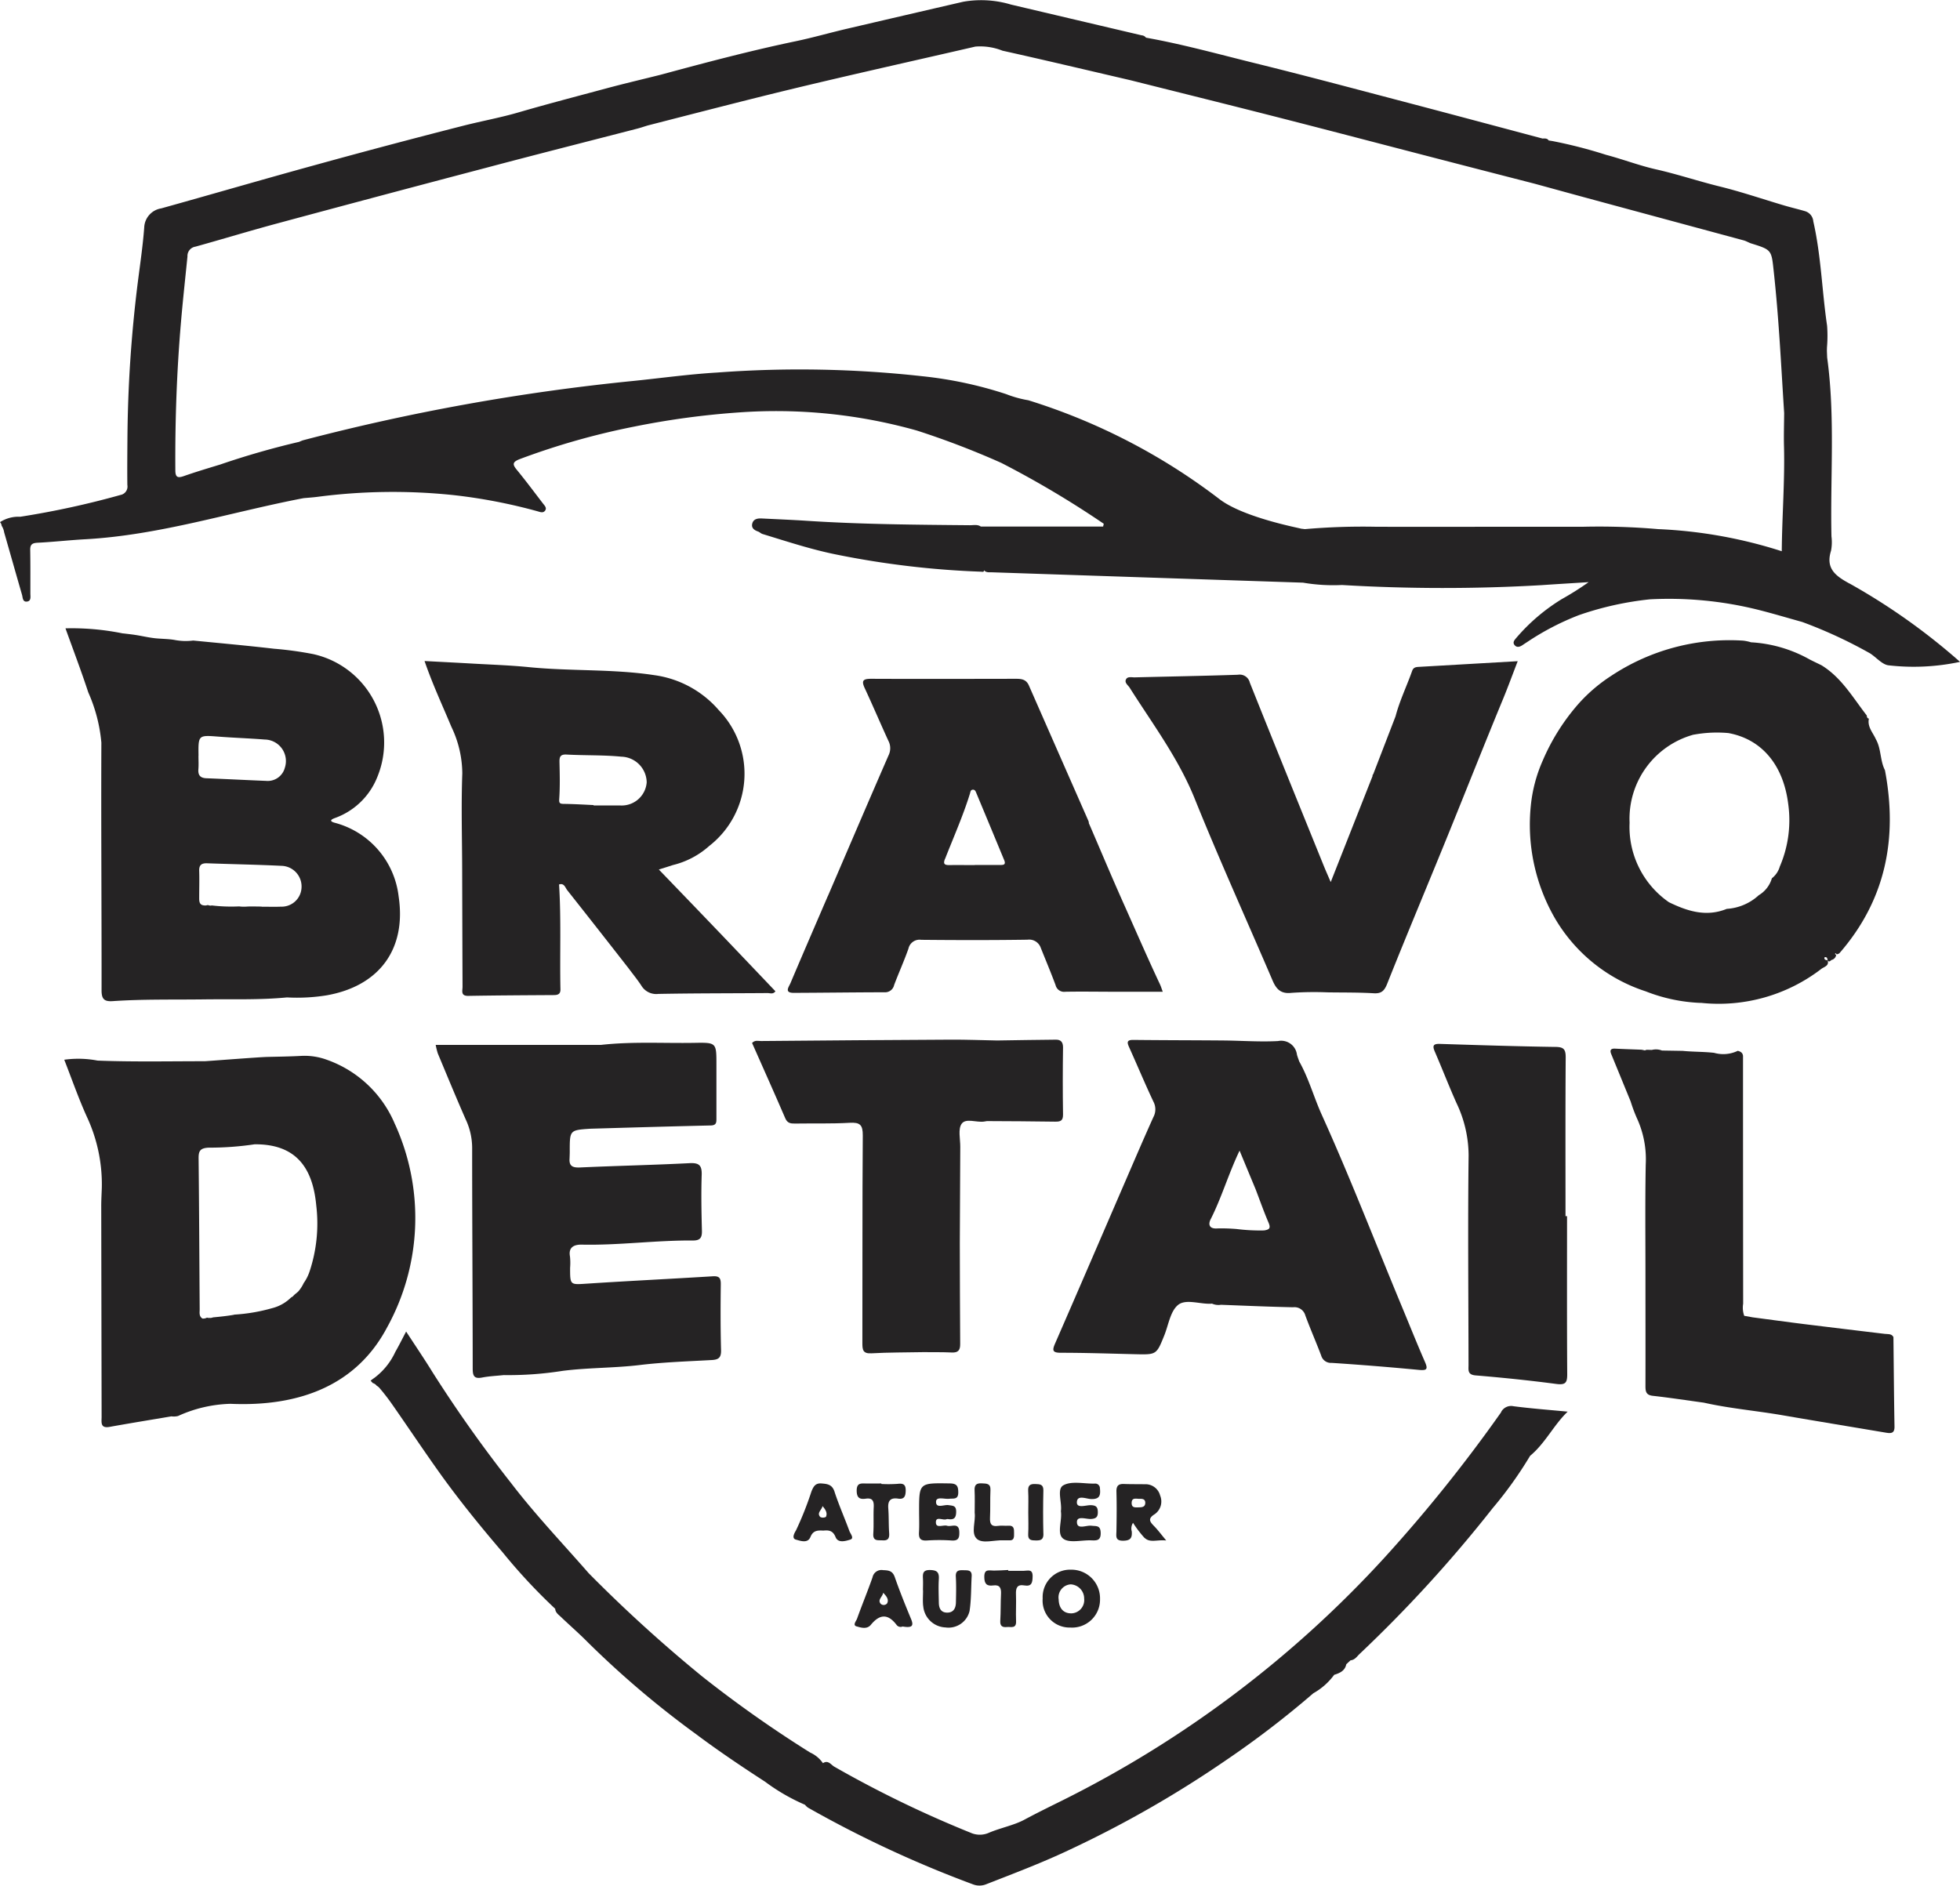 <svg xmlns="http://www.w3.org/2000/svg" xmlns:xlink="http://www.w3.org/1999/xlink" id="Grupo_98" data-name="Grupo 98" width="167.427" height="161.105" viewBox="0 0 167.427 161.105"><defs><clipPath id="clip-path"><rect id="Ret&#xE2;ngulo_6" data-name="Ret&#xE2;ngulo 6" width="167.427" height="161.105" fill="#252324"></rect></clipPath></defs><g id="Grupo_1" data-name="Grupo 1" clip-path="url(#clip-path)"><path id="Caminho_1" data-name="Caminho 1" d="M35.714,128.432a9.857,9.857,0,0,0-5.84-5.526,5.528,5.528,0,0,0-2.214-.324c-.954.052-1.91.063-2.869.086-.739.018-5.182.367-5.35.367-3.047,0-6.1.064-9.139-.054a8.7,8.7,0,0,0-2.844-.073c.631,1.611,1.2,3.248,1.909,4.825a13.643,13.643,0,0,1,1.3,6.076c-.016.537-.051,1.074-.05,1.612q.015,9,.032,18c0,.456-.128,1,.681.855,1.757-.317,3.518-.6,5.279-.9a1.546,1.546,0,0,0,.568-.029,11.457,11.457,0,0,1,4.476-1.042c6,.263,10.779-1.648,13.355-6.48a19.355,19.355,0,0,0,.709-17.394m-7.3,12.554a3.752,3.752,0,0,1-.506,1.005h0a3.032,3.032,0,0,1-.445.695c-.136.15-.317.248-.447.406a.519.519,0,0,1-.178.121,3.517,3.517,0,0,1-1.642.925,15,15,0,0,1-3.216.547.468.468,0,0,1-.056.02c-.581.1-1.17.161-1.758.215a.711.711,0,0,1-.256.052.347.347,0,0,1-.057-.012.462.462,0,0,1-.057.012.662.662,0,0,1-.147-.03.669.669,0,0,1-.392.077c-.311-.2-.231-.514-.233-.8-.03-4.287-.046-8.574-.093-12.861-.007-.642.114-.895.848-.938a25.9,25.9,0,0,0,3.936-.286h0c3.568-.029,4.969,2.041,5.265,5.216a12.987,12.987,0,0,1-.564,5.633" transform="translate(-1.969 -32.369)" fill="#252324"></path><path id="Caminho_2" data-name="Caminho 2" d="M176.8,121.447c-3.289-.049-6.577-.154-9.865-.259-.595-.019-.637.183-.427.668.628,1.455,1.2,2.933,1.846,4.382a10.464,10.464,0,0,1,1.038,4.479c-.074,5.967-.015,11.935-.007,17.9,0,.433-.1.836.607.894,2.3.19,4.606.428,6.9.731.786.1.928-.116.923-.844-.029-4.5-.015-8.994-.015-13.491h-.131c0-4.527-.015-9.054.016-13.581,0-.7-.191-.871-.883-.881" transform="translate(-43.94 -32.002)" fill="#252324"></path><path id="Caminho_3" data-name="Caminho 3" d="M135.729,143.261l.088-.006a1.364,1.364,0,0,0,.771.1c2.053.079,4.106.169,6.16.212a.961.961,0,0,1,1.044.7c.424,1.152.921,2.277,1.354,3.425a.864.864,0,0,0,.9.627q3.729.244,7.451.6c.678.065.785-.061.513-.684-.676-1.545-1.3-3.113-1.949-4.671-2.28-5.482-4.416-11.024-6.863-16.436-.681-1.507-1.114-3.117-1.929-4.566-.065-.194-.143-.385-.194-.583a1.356,1.356,0,0,0-1.615-1.156c-1.555.085-3.121-.035-4.683-.049-2.556-.022-5.112-.02-7.668-.048-.55-.006-.57.182-.37.621.7,1.549,1.353,3.123,2.08,4.661a1.4,1.4,0,0,1-.007,1.314c-.792,1.752-1.548,3.521-2.312,5.286-2.025,4.683-4.04,9.371-6.081,14.047-.258.591-.238.8.492.8,2.116,0,4.232.073,6.347.123,1.822.043,1.818.045,2.483-1.6.363-.9.514-2.061,1.174-2.605s1.857-.065,2.816-.108m-.021-7.227c.929-1.837,1.5-3.822,2.464-5.854l1.375,3.312c.364.949.7,1.908,1.1,2.841.2.47.082.6-.393.666a16.054,16.054,0,0,1-2.322-.12,15.226,15.226,0,0,0-1.666-.051c-.7.051-.783-.355-.561-.793" transform="translate(-32.288 -31.88)" fill="#252324"></path><path id="Caminho_4" data-name="Caminho 4" d="M147.6,94.3c-2.118-5.229-4.243-10.456-6.336-15.7a.889.889,0,0,0-1.014-.677c-2.935.1-5.87.149-8.805.223-.256.007-.6-.09-.741.141-.194.308.159.522.3.751,1.955,3.091,4.155,6.014,5.546,9.463,2.107,5.224,4.434,10.36,6.654,15.539.314.734.7,1.166,1.615,1.06a28.237,28.237,0,0,1,3.079-.043c1.32.021,2.643,0,3.96.079.654.038.9-.222,1.133-.8,1.769-4.442,3.63-8.847,5.425-13.28,1.487-3.669,2.945-7.351,4.457-11.011.44-1.064.834-2.146,1.273-3.281-2.915.168-5.7.33-8.48.488-.249.014-.439.062-.539.344-.458,1.3-1.066,2.538-1.415,3.875l-1.91,4.954a.141.141,0,0,0-.054.149c-1.175,2.978-2.35,5.955-3.575,9.061-.232-.539-.411-.938-.575-1.342m4.274-7.757c-.006.014-.026.023-.052.029.026-.007.046-.015.052-.029" transform="translate(-34.5 -20.275)" fill="#252324"></path><path id="Caminho_5" data-name="Caminho 5" d="M30.563,89.155a6.111,6.111,0,0,0,3.674-3.522,7.734,7.734,0,0,0-5.466-10.5,30.084,30.084,0,0,0-3.359-.461c-2.3-.268-4.6-.473-6.9-.7a5.044,5.044,0,0,1-1.631-.058c-.53-.086-1.064-.081-1.6-.135-.579-.06-1.148-.2-1.724-.287-.325-.05-.653-.085-.98-.125l-.1-.008A21.861,21.861,0,0,0,7.6,72.929c.653,1.822,1.344,3.632,1.947,5.47a13.459,13.459,0,0,1,1.119,4.3c-.031,7.052.025,14.105.017,21.159,0,.746.229.971.954.921,2.61-.178,5.227-.114,7.841-.149,2.347-.031,4.7.06,7.041-.168a15.84,15.84,0,0,0,3.414-.182c4.48-.8,6.8-3.95,6.127-8.437a7.388,7.388,0,0,0-5.473-6.306c-.375-.106-.4-.236-.022-.381m-11.6-5.34c-.023-1.782-.024-1.768,1.715-1.634,1.314.1,2.633.144,3.948.248a1.838,1.838,0,0,1,1.71,2.413,1.512,1.512,0,0,1-1.6,1.119c-1.7-.067-3.4-.158-5.1-.224-.526-.021-.726-.263-.684-.779.031-.379.006-.763.006-1.144m6.98,12.9c-.529.007-1.058,0-1.587,0V96.7c-.411,0-.824-.021-1.234,0a3.162,3.162,0,0,1-.684-.014,14.1,14.1,0,0,1-2.34-.083.722.722,0,0,1-.083.017.744.744,0,0,1-.255-.052.651.651,0,0,1-.248.038c-.469-.008-.488-.319-.486-.665,0-.763.024-1.529,0-2.292-.018-.517.218-.664.692-.646,2.113.077,4.228.113,6.339.217a1.761,1.761,0,0,1,1.71,1.869,1.7,1.7,0,0,1-1.821,1.616" transform="translate(-2.007 -19.247)" fill="#252324"></path><path id="Caminho_6" data-name="Caminho 6" d="M94.862,97.363c-1.066,2.479-2.14,4.956-3.192,7.442-.132.313-.56.833.283.829,2.585-.01,5.168-.046,7.753-.05a.786.786,0,0,0,.82-.62c.394-1.043.855-2.061,1.224-3.111a.97.97,0,0,1,1.091-.751c3.025.029,6.051.035,9.075-.01a1.049,1.049,0,0,1,1.138.7c.425,1.06.866,2.112,1.264,3.181a.746.746,0,0,0,.832.566c1.406-.026,2.814,0,4.222,0,1.339,0,2.677,0,4.1,0-.1-.277-.159-.469-.243-.647-1.052-2.238-2.037-4.51-3.045-6.765-1-2.232-1.948-4.494-2.917-6.744l-.1-.223-.006-.017a.66.66,0,0,0-.027-.173q-2.548-5.794-5.093-11.59c-.239-.549-.656-.58-1.147-.579-4.112.007-8.224.018-12.336,0-.68,0-.844.153-.546.795.693,1.49,1.333,3,2.022,4.5a1.368,1.368,0,0,1,.019,1.238c-1.746,4.006-3.463,8.024-5.19,12.038m22.159-5.692.006.011-.006-.011c-.016.019-.043.038-.044.06s.02.045.032.068c-.012-.023-.034-.046-.032-.068s.029-.041.045-.06m-12.146,2.507c.726-1.854,1.538-3.677,2.128-5.584.034-.11.042-.314.235-.327s.248.14.3.269q1.2,2.876,2.391,5.755c.18.439-.141.407-.411.407h-2.108v.01c-.732,0-1.464-.007-2.2,0-.415,0-.5-.132-.341-.531" transform="translate(-24.148 -20.808)" fill="#252324"></path><path id="Caminho_7" data-name="Caminho 7" d="M62.024,130.32c0-1.8,0-1.8,1.754-1.919,3.433-.1,6.868-.2,10.3-.279.5-.011.475-.3.475-.631q0-2.293,0-4.586c0-1.856,0-1.873-1.862-1.841-2.671.046-5.348-.125-8.013.177H50.573a6.321,6.321,0,0,0,.18.727c.79,1.889,1.568,3.783,2.393,5.657A5.742,5.742,0,0,1,53.687,130c0,6.289.043,12.578.047,18.867,0,.631.1.927.812.79.6-.116,1.223-.141,1.836-.207a29.584,29.584,0,0,0,5.031-.361c2.192-.28,4.4-.236,6.6-.5,2.037-.245,4.1-.311,6.149-.426.57-.032.8-.2.787-.831-.051-1.879-.046-3.76-.023-5.639.007-.534-.13-.72-.689-.684-3.574.221-7.152.394-10.724.627-1.462.095-1.459.144-1.459-1.35a5.363,5.363,0,0,0-.01-.967c-.161-.863.442-1.027,1.019-1.015,3.17.068,6.319-.379,9.484-.353.636.005.784-.261.768-.848-.042-1.585-.071-3.173-.02-4.758.026-.828-.232-1.045-1.057-1-3.108.159-6.22.224-9.329.366-.62.028-.954-.1-.9-.77.006-.2.016-.408.016-.613" transform="translate(-13.355 -31.968)" fill="#252324"></path><path id="Caminho_8" data-name="Caminho 8" d="M157.989,49.857c-1.172-.64-2.064-1.272-1.578-2.806a3.91,3.91,0,0,0,.036-1.226c-.112-5.093.33-10.2-.367-15.275q-.011-.288-.023-.576l.007-.3a11.593,11.593,0,0,0,.01-1.843c-.439-2.964-.508-5.978-1.178-8.916a.988.988,0,0,0-.706-.873c-.587-.174-1.185-.311-1.771-.485-1.842-.544-3.663-1.17-5.525-1.627-1.825-.45-3.607-1.049-5.447-1.464-1.415-.319-2.827-.863-4.257-1.239a40.245,40.245,0,0,0-4.568-1.174L132.293,12c-.132-.2-.336-.17-.531-.165C127.575,10.721,123.391,9.6,119.2,8.5c-3.992-1.05-7.983-2.113-11.99-3.1-3.1-.765-6.172-1.621-9.318-2.182a.5.5,0,0,0-.369-.2Q91.936,1.705,86.351.388A8.832,8.832,0,0,0,82.279.15Q77.3,1.3,72.329,2.461C70.882,2.8,69.451,3.212,68,3.517,64.1,4.331,60.263,5.35,56.426,6.388c-1.562.392-3.13.758-4.684,1.177C49.26,8.234,46.773,8.881,44.3,9.6c-1.519.445-3.123.736-4.677,1.13Q33.2,12.366,26.8,14.134c-4.352,1.194-8.683,2.46-13.03,3.67a1.722,1.722,0,0,0-1.451,1.638c-.118,1.577-.353,3.142-.551,4.706a113.178,113.178,0,0,0-.884,13.5c-.009,1.263-.021,2.527-.005,3.791a.729.729,0,0,1-.578.846A74.009,74.009,0,0,1,1.726,44.15,2.9,2.9,0,0,0,0,44.61a.545.545,0,0,1,.107.167.326.326,0,0,1,.026.113c.013.025.024.051.035.074a1.44,1.44,0,0,1,.188.522c.509,1.774,1.01,3.549,1.523,5.323.068.236.047.62.4.59.41-.034.314-.424.315-.7,0-1.234.008-2.468-.013-3.7-.008-.442.13-.6.6-.628,1.375-.067,2.747-.225,4.123-.3,6.363-.355,12.421-2.322,18.626-3.51.38-.035.76-.06,1.138-.107A49.655,49.655,0,0,1,38.746,42.3,46.105,46.105,0,0,1,45.9,43.677c.224.062.481.181.653-.038.188-.237-.027-.436-.167-.617-.743-.968-1.47-1.947-2.245-2.89-.381-.464-.364-.656.233-.9a62.34,62.34,0,0,1,9.746-2.774,69.5,69.5,0,0,1,9.055-1.226,44.346,44.346,0,0,1,15.148,1.553,71.6,71.6,0,0,1,7.211,2.763h0a83.069,83.069,0,0,1,8.751,5.2c-.018.079-.036.158-.054.238H83.784c-.294-.2-.628-.11-.942-.113-4.641-.041-9.284-.076-13.919-.378-1.289-.084-2.58-.135-3.871-.2-.344-.016-.682.049-.787.417-.111.389.156.582.493.7.134.049.243.17.378.211,2.1.64,4.188,1.332,6.351,1.763A75.762,75.762,0,0,0,83.8,48.843l.22-.113-.22.113c.112,0,.255.066.263-.134l.022.045c.192.181.441.133.668.141q13.279.447,26.557.885a15.348,15.348,0,0,0,3.326.2,145.726,145.726,0,0,0,17.084.01c1.328-.092,2.656-.169,3.984-.254a25.117,25.117,0,0,1-2.292,1.448,16.306,16.306,0,0,0-3.874,3.3c-.149.176-.353.383-.169.618.2.258.468.166.707,0,.146-.1.294-.194.441-.291a22.411,22.411,0,0,1,4.365-2.26,26.968,26.968,0,0,1,6.065-1.348,31.458,31.458,0,0,1,9.12.866c1.3.322,2.592.712,3.887,1.071a39.6,39.6,0,0,1,5.794,2.683c.542.347,1.049.98,1.608,1.023a18.889,18.889,0,0,0,6.073-.3,54.226,54.226,0,0,0-9.437-6.693m-5.6-11.747c.077,3-.166,5.991-.19,8.989a39.99,39.99,0,0,0-10.552-1.889,58.852,58.852,0,0,0-6.5-.2c-5.849-.006-11.7.008-17.549,0a56.961,56.961,0,0,0-6.129.2l-.33-.038c-.065-.043-4.909-.936-6.981-2.53a52.421,52.421,0,0,0-16.312-8.44,9.508,9.508,0,0,1-1.9-.526,34.318,34.318,0,0,0-7.192-1.532,95,95,0,0,0-17.485-.313c-2.384.141-4.756.471-7.133.715a182.873,182.873,0,0,0-28.255,5.074,2.7,2.7,0,0,0-.322.132,69.722,69.722,0,0,0-6.747,1.938c-1.038.317-2.078.626-3.1.985-.531.185-.733.121-.737-.494-.028-4.232.12-8.454.483-12.67.161-1.87.365-3.734.553-5.6a.8.8,0,0,1,.679-.833c2.342-.651,4.668-1.361,7.016-1.992q8.893-2.4,17.8-4.742C45.8,13.2,50.1,12.112,54.4,11c.312-.079.617-.185.924-.279,3.275-.84,6.55-1.687,9.829-2.505,6.032-1.5,12.105-2.836,18.163-4.235a5.127,5.127,0,0,1,2.317.349c3.655.812,7.3,1.68,10.946,2.527.046-.214.069-.322.145-.39-.076.068-.1.176-.145.39,4.255,1.07,8.514,2.125,12.765,3.212,4.393,1.123,8.778,2.276,13.168,3.413q4.274,1.108,8.552,2.206c1.73.472,3.46.95,5.192,1.418q6.35,1.718,12.7,3.433c.222.06.424.194.645.263,1.784.555,1.716.56,1.923,2.463.435,4,.624,8.016.882,12.027-.007.939-.038,1.88-.015,2.818" transform="translate(0 0)" fill="#252324"></path><path id="Caminho_9" data-name="Caminho 9" d="M73.575,92.555a7.819,7.819,0,0,0,.837-11.619,8.849,8.849,0,0,0-5.5-2.989c-3.543-.542-7.146-.329-10.71-.684-1.576-.158-3.162-.211-4.745-.3-1.379-.08-2.759-.148-4.179-.224.683,1.99,1.529,3.789,2.292,5.621a9.3,9.3,0,0,1,.932,3.975c-.1,2.727-.018,5.461-.011,8.192q.012,5.023.032,10.044c0,.338-.177.789.492.777,2.437-.043,4.875-.054,7.312-.069.346,0,.567-.091.559-.489-.064-2.987.071-5.976-.118-8.961.443-.143.526.271.7.491Q64.1,99.647,66.712,103h0c.366.492.756.968,1.091,1.48a1.481,1.481,0,0,0,1.442.7c3.113-.059,6.227-.049,9.34-.073.212,0,.466.124.666-.152q-2.235-2.348-4.469-4.691-2.74-2.86-5.491-5.711l1.207-.383a7.2,7.2,0,0,0,3.076-1.612M68.72,94.483a.07.07,0,0,1,.01.024.1.1,0,0,0-.01-.024c-.007-.01-.028-.01-.043-.015.015.005.035.005.043.015m-2.713-5.406c-.764.007-1.527,0-2.29,0v-.032c-.851-.038-1.7-.092-2.551-.1-.372-.006-.406-.088-.38-.472.068-1.024.043-2.055.019-3.081-.011-.461.06-.692.616-.662,1.553.085,3.117.029,4.663.181a2.23,2.23,0,0,1,2.17,2.189,2.141,2.141,0,0,1-2.246,1.98m2.709,5.43.021.021-.021-.021" transform="translate(-13.012 -20.264)" fill="#252324"></path><path id="Caminho_10" data-name="Caminho 10" d="M87.3,120.986c.947,2.14,1.908,4.279,2.835,6.431.178.414.45.456.828.45,1.557-.025,3.117.024,4.669-.065.881-.05,1.132.169,1.124,1.089-.046,5.9-.018,11.809-.035,17.713,0,.58.029.935.778.892,1.465-.083,2.935-.07,4.4-.1.821.007,1.643-.007,2.463.03.545.025.718-.2.714-.723-.022-2.874-.024-5.747-.032-8.621q.019-4.116.039-8.232c.005-.669-.205-1.506.116-1.962.359-.509,1.252-.1,1.905-.19.087-.012.172-.028.258-.042,1.94.013,3.88.014,5.82.048.467.008.687-.077.679-.616-.03-1.91-.027-3.822,0-5.732,0-.465-.2-.659-.609-.656-1.674.013-3.346.045-5.019.069-1.32-.025-2.64-.076-3.959-.07q-8.1.042-16.209.117c-.244,0-.522-.1-.765.165" transform="translate(-23.055 -31.875)" fill="#252324"></path><path id="Caminho_11" data-name="Caminho 11" d="M123.39,187.172a2.385,2.385,0,0,0,2.537-2.433,2.447,2.447,0,0,0-2.492-2.51,2.345,2.345,0,0,0-2.407,2.46,2.3,2.3,0,0,0,2.362,2.482m.038-3.688a1.21,1.21,0,0,1,1.144,1.218,1.135,1.135,0,0,1-1.068,1.259c-.684.018-1.09-.419-1.11-1.191a1.113,1.113,0,0,1,1.033-1.286" transform="translate(-31.961 -48.122)" fill="#252324"></path><path id="Caminho_12" data-name="Caminho 12" d="M132.018,176.9c.453.42,1.059.119,1.824.205-.444-.531-.718-.907-1.041-1.234-.383-.387-.544-.644.067-1.021a1.326,1.326,0,0,0,.453-1.587A1.286,1.286,0,0,0,132,172.3c-.587-.012-1.174,0-1.76-.023-.49-.022-.666.166-.652.667.032,1.115.02,2.232,0,3.348-.006.442-.13.849.6.832.623-.015.746-.258.71-.79a.892.892,0,0,1,.108-.737,9.517,9.517,0,0,0,1,1.309m-.554-3.361c.247,0,.592-.047.6.332,0,.417-.349.389-.64.4s-.536,0-.524-.4c.013-.422.326-.341.568-.337" transform="translate(-34.22 -45.492)" fill="#252324"></path><path id="Caminho_13" data-name="Caminho 13" d="M107.342,177.087a15.536,15.536,0,0,1,2.111,0c.592.041.675-.234.659-.73-.028-.85-.666-.413-1.038-.528-.33-.1-.935.241-.961-.259-.032-.6.592-.178.9-.3a.357.357,0,0,1,.174-.007c.5.07.654-.138.658-.638,0-.526-.272-.5-.655-.559s-1.08.316-1.064-.294c.012-.471.726-.2,1.124-.248.366-.046.768.095.774-.531,0-.542-.107-.773-.723-.782-2.624-.04-2.624-.062-2.623,2.4,0,.587.027,1.175-.009,1.76-.032.514.1.754.673.715" transform="translate(-28.167 -45.474)" fill="#252324"></path><path id="Caminho_14" data-name="Caminho 14" d="M125.724,175.811c-.436-.06-1.222.363-1.239-.3-.016-.578.766-.258,1.183-.277.469-.022.617-.183.6-.631-.013-.419-.18-.531-.589-.548s-1.2.3-1.2-.236c.007-.68.8-.3,1.21-.288.751.029.821-.336.76-.911a.4.4,0,0,0-.457-.408c-.906.018-1.97-.246-2.667.145-.581.325-.1,1.458-.211,2.214.124.815-.373,1.912.2,2.348.53.4,1.573.11,2.389.141.473.018.832.032.81-.656-.021-.656-.384-.537-.8-.595" transform="translate(-32.491 -45.459)" fill="#252324"></path><path id="Caminho_15" data-name="Caminho 15" d="M95.614,172.933c-.2-.621-.594-.675-1.116-.715-.538-.042-.689.276-.858.679a28.281,28.281,0,0,1-1.317,3.321c-.093.161-.43.689-.007.8.375.1,1.006.347,1.237-.227.222-.549.587-.575,1.1-.546.416-.036.807-.044,1.048.559.215.537.868.33,1.252.212.364-.112.014-.5-.071-.728-.411-1.124-.9-2.221-1.272-3.359m-.733,2.144a.534.534,0,0,1-.481.014c-.333-.355.127-.6.188-.936.243.283.445.578.293.922" transform="translate(-24.323 -45.478)" fill="#252324"></path><path id="Caminho_16" data-name="Caminho 16" d="M99.375,187.085c.371.113.889.266,1.214-.132.765-.935,1.471-.954,2.2.01a.434.434,0,0,0,.514.133c.758.126.982-.01.732-.615-.493-1.19-.977-2.387-1.4-3.6-.189-.547-.524-.583-1-.6a.778.778,0,0,0-.9.607c-.414,1.189-.9,2.353-1.323,3.538-.074.205-.4.556-.044.662m2.275-2.877c.261.28.514.563.337.907a.376.376,0,0,1-.547.04c-.3-.346.165-.6.21-.947" transform="translate(-26.2 -48.135)" fill="#252324"></path><path id="Caminho_17" data-name="Caminho 17" d="M107.152,185.324a1.988,1.988,0,0,0,1.9,1.849,1.845,1.845,0,0,0,2.061-1.409c.149-.977.123-1.98.179-2.971.031-.553-.355-.494-.712-.507-.4-.015-.671.03-.641.554.043.732.024,1.467.008,2.2-.011.493-.21.881-.772.868-.523-.013-.681-.39-.688-.847-.01-.675-.041-1.352,0-2.024.035-.574-.156-.754-.74-.768-.641-.015-.639.32-.616.766.017.322,0,.645,0,.968h.008c0,.44-.035.883.007,1.32" transform="translate(-28.29 -48.133)" fill="#252324"></path><path id="Caminho_18" data-name="Caminho 18" d="M100.231,172.224c-.427-.012-.786-.057-.791.595,0,.621.246.779.778.7.563-.082.7.188.678.7-.038.759.013,1.523-.037,2.28-.046.676.389.555.791.581.486.032.595-.189.563-.631-.05-.7-.02-1.4-.075-2.1-.05-.645.178-.935.84-.834.52.079.637-.2.648-.663.012-.522-.174-.659-.677-.6a11.24,11.24,0,0,1-1.4.012v-.043c-.439,0-.878.01-1.317,0" transform="translate(-26.26 -45.479)" fill="#252324"></path><path id="Caminho_19" data-name="Caminho 19" d="M117.67,183.585c.633.109.7-.236.709-.762.015-.667-.4-.491-.758-.486-.44.007-.88,0-1.321,0,0-.023,0-.046,0-.07-.411.018-.821.051-1.232.05s-.821-.166-.816.537c0,.586.2.809.763.732s.692.23.665.73c-.041.762-.015,1.528-.063,2.289-.028.456.176.575.57.534.341-.035.808.168.779-.5-.032-.762.022-1.529-.009-2.292-.022-.534.088-.871.713-.763" transform="translate(-30.171 -48.133)" fill="#252324"></path><path id="Caminho_20" data-name="Caminho 20" d="M113.273,176.933c.491.467,1.507.1,2.292.142.146.007.294-.013.439,0,.51.049.465-.3.467-.626s.007-.66-.486-.623c-.291.023-.592-.03-.878.014-.569.087-.715-.163-.69-.686.038-.789,0-1.581.038-2.369.026-.589-.342-.556-.744-.578-.454-.026-.635.134-.612.6.031.615.008,1.23.008,1.919.1.706-.331,1.73.166,2.2" transform="translate(-29.848 -45.476)" fill="#252324"></path><path id="Caminho_21" data-name="Caminho 21" d="M210.418,146.115q-3.466-.413-6.932-.84c-1.468-.182-2.933-.385-4.4-.578l-.725-.13a2.062,2.062,0,0,1-.091-1.035q-.012-10.587-.012-21.174c-.03-.269-.215-.375-.45-.431a2.852,2.852,0,0,1-2.026.17c-.9-.1-1.792-.078-2.683-.166l-1.764-.029a1.4,1.4,0,0,0-.865-.051.462.462,0,0,0,.122.194.462.462,0,0,1-.122-.194l-.443-.013-.159.054-.262-.06c.021.107.057.15.1.152-.046,0-.082-.045-.1-.152-.757-.029-1.512-.052-2.268-.091-.376-.02-.476.127-.337.466q.829,2.018,1.655,4.037a13.752,13.752,0,0,0,.52,1.4,8.4,8.4,0,0,1,.772,4c-.06,3.2-.023,6.4-.024,9.6,0,3.112.009,6.225,0,9.337,0,.474.068.758.631.821,1.456.163,2.906.386,4.358.585,2.221.5,4.491.69,6.729,1.077,2.94.507,5.884.991,8.825,1.487.425.071.742.07.731-.522-.045-2.548-.063-5.1-.091-7.643-.149-.291-.427-.244-.685-.275m-19.251-23.864c-.062-.016-.129-.029-.2-.043.068.014.135.027.2.043.2.053.252.007.248-.072,0,.079-.046.125-.248.072" transform="translate(-49.366 -32.149)" fill="#252324"></path><path id="Caminho_22" data-name="Caminho 22" d="M120.641,176.533c-.032-1.232-.027-2.465,0-3.7.01-.523-.287-.534-.676-.549-.439-.018-.649.1-.623.584.034.614.008,1.232.009,1.848s.028,1.234-.007,1.848c-.031.536.282.535.664.542.415.007.651-.071.638-.576" transform="translate(-31.514 -45.496)" fill="#252324"></path><path id="Caminho_23" data-name="Caminho 23" d="M139.6,161.47a127.773,127.773,0,0,1-9.957,12.417,94.038,94.038,0,0,1-27.552,20.771c-1.081.535-2.172,1.071-3.234,1.641-.879.472-2.018.689-3.007,1.106a1.914,1.914,0,0,1-1.584,0,95.124,95.124,0,0,1-11.635-5.64c-.281-.16-.528-.6-.971-.3a2.638,2.638,0,0,0-1.094-.909,102.639,102.639,0,0,1-9.22-6.5,122.92,122.92,0,0,1-9.7-8.825c-2.226-2.551-4.564-5-6.628-7.7a113.77,113.77,0,0,1-6.7-9.454c-.712-1.156-1.477-2.279-2.264-3.489-.347.658-.619,1.21-.925,1.742a5.8,5.8,0,0,1-1.8,2.226,2.924,2.924,0,0,0-.309.233c.062.065.124.13.185.2a.637.637,0,0,1,.337.229c.006.005.013.008.019.013a.783.783,0,0,1,.221.184,18.4,18.4,0,0,1,1.124,1.459c1.34,1.922,2.641,3.872,4,5.778,1.686,2.359,3.516,4.607,5.4,6.809a48.642,48.642,0,0,0,4.483,4.814c.018.336.286.5.492.7.762.729,1.562,1.419,2.3,2.169a80.876,80.876,0,0,0,9.217,7.825c1.916,1.436,3.907,2.775,5.917,4.078a16.809,16.809,0,0,0,3.409,1.971,1.37,1.37,0,0,0,.252.242,96.6,96.6,0,0,0,14.108,6.561,1.522,1.522,0,0,0,1.116-.01c2.432-.95,4.878-1.874,7.236-3a93.609,93.609,0,0,0,13.255-7.6,80.957,80.957,0,0,0,7.459-5.72,2.138,2.138,0,0,1,.687-1.014,2.131,2.131,0,0,0-.687,1.014,5.594,5.594,0,0,0,1.775-1.567h0l.009-.009a1.079,1.079,0,0,1,.687-.776,1.077,1.077,0,0,0-.686.776c.476-.149.917-.339,1.029-.9l.364-.339c.365-.027.545-.325.773-.543a114.825,114.825,0,0,0,11.366-12.453,33.855,33.855,0,0,0,3.2-4.474c1.293-1.069,2.01-2.627,3.209-3.774-1.541-.148-3.086-.264-4.622-.462a.967.967,0,0,0-1.065.494" transform="translate(-11.362 -40.827)" fill="#252324"></path><path id="Caminho_24" data-name="Caminho 24" d="M33.74,149.885l.036-.057,0,0-.032.062" transform="translate(-8.91 -39.565)" fill="#252324"></path><path id="Caminho_25" data-name="Caminho 25" d="M192.184,105.312a14.37,14.37,0,0,0,10.305-2.9c.226-.177.684-.249.538-.726-.126-.035-.288-.025-.278-.224a.08.08,0,0,1,.056-.057c.2-.008.191.152.223.279.131.186.227.042.331-.034a.513.513,0,0,0,.394-.416c-.005-.059-.166-.069-.049-.158.007-.006.071.063.109.1.077-.036.177-.052.228-.111,3.953-4.548,4.982-9.823,3.881-15.627-.427-.833-.31-1.826-.777-2.647-.25-.569-.743-1.055-.594-1.759h0c-.147-.03-.175-.14-.18-.266-1.186-1.525-2.156-3.243-3.869-4.293-.339-.168-.683-.327-1.017-.5a11.533,11.533,0,0,0-5-1.462,3.6,3.6,0,0,0-.679-.143,18.283,18.283,0,0,0-11.255,3,13.756,13.756,0,0,0-2.763,2.348,18.144,18.144,0,0,0-3.113,4.933,12.524,12.524,0,0,0-1,3.781,15.99,15.99,0,0,0,2.048,9.645,13.985,13.985,0,0,0,7.765,6.257,14.268,14.268,0,0,0,4.7.988m-.6-22.918a10.963,10.963,0,0,1,2.963-.137c2.841.522,4.692,2.716,5.108,6.06a10.025,10.025,0,0,1-.72,5.347,1.953,1.953,0,0,1-.676,1,2.491,2.491,0,0,1-1.121,1.447,4.443,4.443,0,0,1-2.732,1.166c-1.753.715-3.364.2-4.945-.571a7.822,7.822,0,0,1-3.356-6.792,7.45,7.45,0,0,1,5.477-7.525" transform="translate(-46.906 -19.635)" fill="#252324"></path></g></svg>